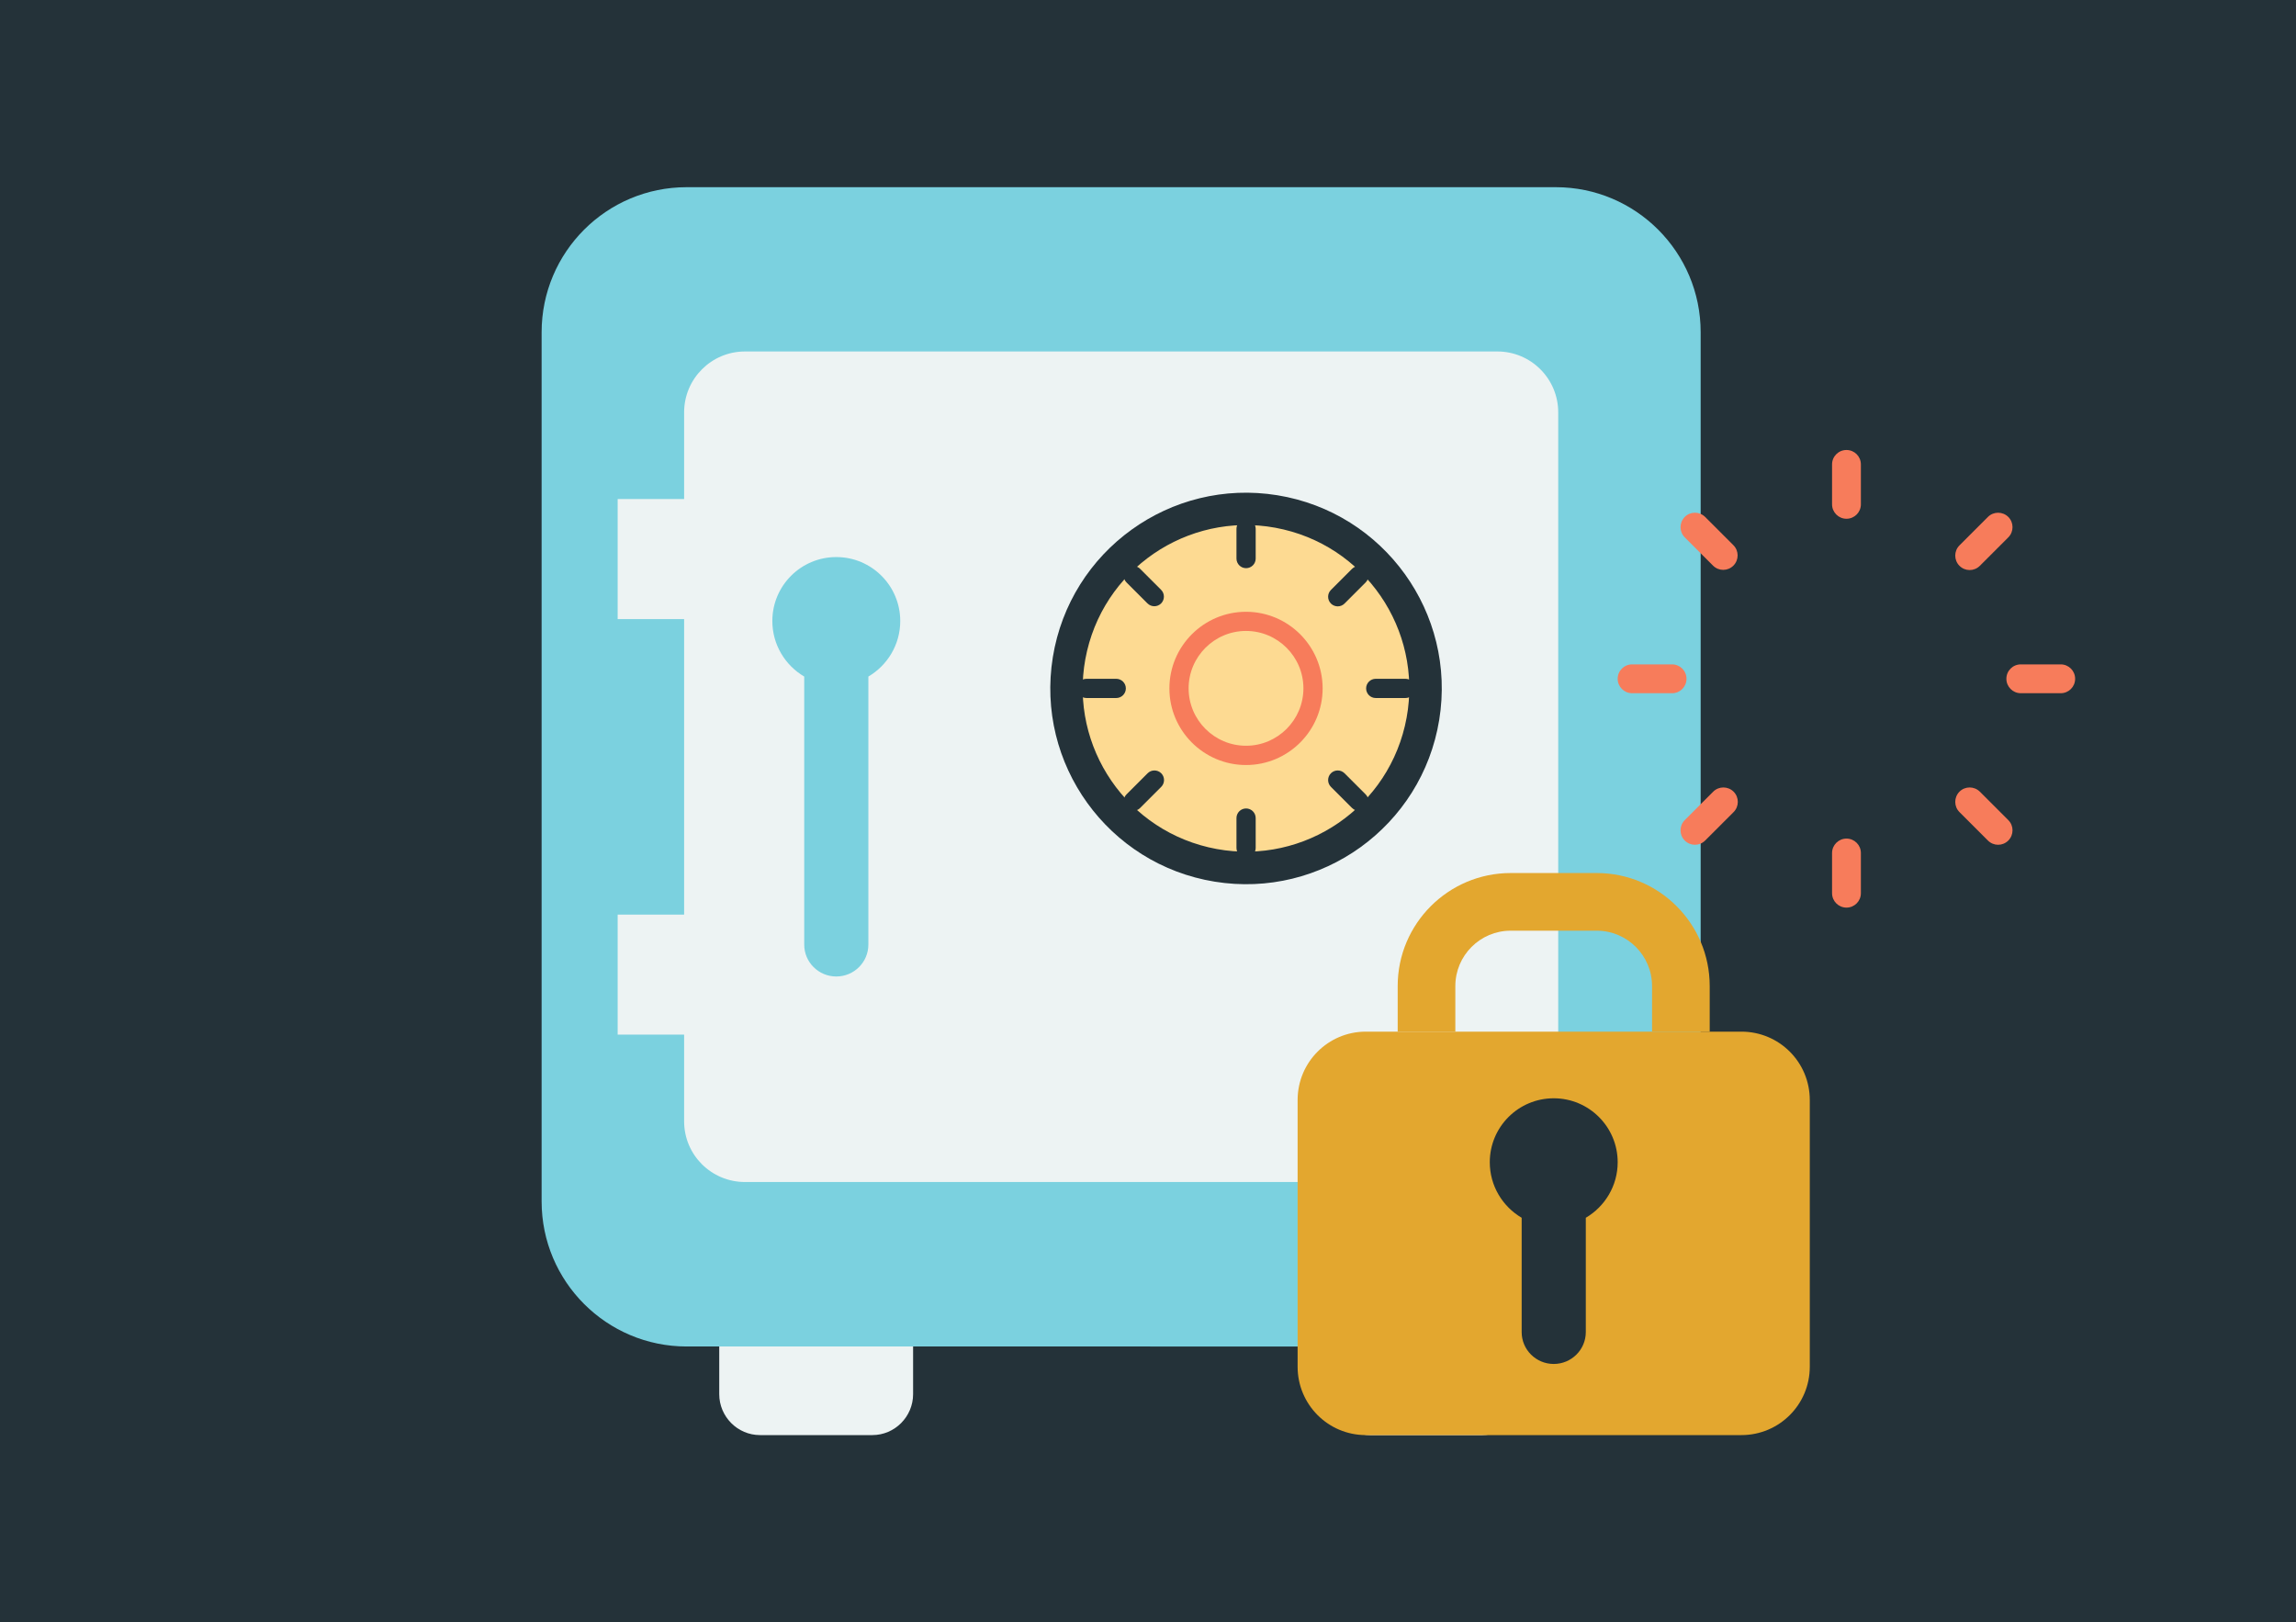 <?xml version="1.0" encoding="UTF-8"?><svg xmlns="http://www.w3.org/2000/svg" viewBox="0 0 368 260"><defs><style>.c{fill:#e3a72f;}.d{fill:#243239;}.e{fill:#fdda92;}.f{fill:#edf3f3;}.g{fill:#f77c5b;}.h{fill:#7bd1df;}</style></defs><g id="a"><rect class="d" x="-10.21" y="-10.38" width="389.52" height="278.76"/></g><g id="b"><g><g><g><path class="f" d="M146.35,215.8v7.64c0,3.6-2.93,6.56-6.53,6.56h-18.01c-3.6,0-6.53-2.96-6.53-6.56v-7.64h31.07Z"/><path class="f" d="M244.12,215.8v7.64c0,3.6-2.93,6.56-6.56,6.56h-17.98c-3.6,0-6.56-2.96-6.56-6.56v-7.64h31.1Z"/></g><path class="h" d="M272.58,53.25V192.55c0,12.84-10.41,23.25-23.22,23.25H110.06c-12.84,0-23.25-10.41-23.25-23.25V53.25c0-12.84,10.41-23.25,23.25-23.25H249.36c12.81,0,23.22,10.41,23.22,23.25Z"/><path class="f" d="M249.75,66.09v113.62c0,5.39-4.37,9.73-9.76,9.73H119.41c-5.39,0-9.76-4.34-9.76-9.73v-13.89h-10.65v-19.24h10.65v-47.36h-10.65v-19.24h10.65v-13.89c0-5.39,4.37-9.76,9.76-9.76h120.58c5.39,0,9.76,4.37,9.76,9.76Z"/><path class="h" d="M144.29,99.53c0,3.79-2.06,7.11-5.11,8.9v42.96c0,2.83-2.31,5.11-5.14,5.11s-5.14-2.28-5.14-5.11v-42.96c-3.05-1.79-5.11-5.11-5.11-8.9,0-5.67,4.59-10.25,10.25-10.25s10.25,4.59,10.25,10.25Z"/><g><circle class="d" cx="199.71" cy="110.33" r="31.37" transform="translate(58.81 289.79) rotate(-80.78)"/><circle class="e" cx="199.71" cy="110.33" r="26.17" transform="translate(46.45 279.35) rotate(-76.72)"/><g><path class="d" d="M178.91,111.87h-4.77c-.85,0-1.54-.69-1.54-1.54s.69-1.54,1.54-1.54h4.77c.85,0,1.54,.69,1.54,1.54s-.69,1.54-1.54,1.54Z"/><path class="d" d="M225.27,111.87h-4.77c-.85,0-1.54-.69-1.54-1.54s.69-1.54,1.54-1.54h4.77c.85,0,1.54,.69,1.54,1.54s-.69,1.54-1.54,1.54Z"/><path class="d" d="M217.8,129.95c-.39,0-.79-.15-1.09-.45l-3.39-3.39c-.6-.6-.6-1.58,0-2.18s1.58-.6,2.18,0l3.39,3.39c.6,.6,.6,1.58,0,2.18-.3,.3-.69,.45-1.09,.45Z"/><path class="d" d="M185.01,97.16c-.39,0-.79-.15-1.09-.45l-3.37-3.37c-.6-.6-.6-1.58,0-2.18s1.58-.6,2.18,0l3.37,3.37c.6,.6,.6,1.58,0,2.18-.3,.3-.69,.45-1.09,.45Z"/><path class="d" d="M199.72,91.06c-.85,0-1.54-.69-1.54-1.54v-4.77c0-.85,.69-1.54,1.54-1.54s1.54,.69,1.54,1.54v4.77c0,.85-.69,1.54-1.54,1.54Z"/><path class="d" d="M199.72,137.44c-.85,0-1.54-.69-1.54-1.54v-4.79c0-.85,.69-1.54,1.54-1.54s1.54,.69,1.54,1.54v4.79c0,.85-.69,1.54-1.54,1.54Z"/><path class="d" d="M214.41,97.18c-.39,0-.79-.15-1.09-.45-.6-.6-.6-1.58,0-2.18l3.39-3.39c.6-.6,1.58-.6,2.18,0s.6,1.58,0,2.18l-3.39,3.39c-.3,.3-.69,.45-1.09,.45Z"/><path class="d" d="M181.64,129.95c-.39,0-.79-.15-1.09-.45-.6-.6-.6-1.58,0-2.18l3.39-3.39c.6-.6,1.58-.6,2.18,0s.6,1.58,0,2.18l-3.39,3.39c-.3,.3-.69,.45-1.09,.45Z"/></g><path class="g" d="M199.71,122.61c-6.77,0-12.28-5.51-12.28-12.28s5.51-12.28,12.28-12.28,12.28,5.51,12.28,12.28-5.51,12.28-12.28,12.28Zm0-21.49c-5.07,0-9.2,4.13-9.2,9.2s4.13,9.2,9.2,9.2,9.2-4.13,9.2-9.2-4.13-9.2-9.2-9.2Z"/></g></g><g><g><path class="c" d="M290.07,176.3v42.74c0,6.07-4.9,10.96-10.96,10.96h-60.2c-6.04,0-10.93-4.9-10.93-10.96v-42.74c0-6.07,4.9-10.96,10.93-10.96h60.2c6.07,0,10.96,4.9,10.96,10.96Z"/><path class="c" d="M274.03,165.34h-9.24v-7.31c0-4.89-3.98-8.87-8.87-8.87h-13.79c-4.89,0-8.87,3.98-8.87,8.87v7.31h-9.24v-7.31c0-9.99,8.12-18.11,18.11-18.11h13.79c9.99,0,18.11,8.12,18.11,18.11v7.31Z"/></g><path class="d" d="M259.28,186.27c0,3.79-2.06,7.11-5.11,8.9v18.32c0,2.83-2.31,5.11-5.14,5.11s-5.14-2.28-5.14-5.11v-18.32c-3.05-1.79-5.11-5.11-5.11-8.9,0-5.67,4.59-10.25,10.25-10.25s10.25,4.59,10.25,10.25Z"/></g><g><path class="g" d="M268,111.1h-6.41c-1.27,0-2.31-1.03-2.31-2.31s1.03-2.31,2.31-2.31h6.41c1.27,0,2.31,1.03,2.31,2.31s-1.03,2.31-2.31,2.31Z"/><path class="g" d="M330.29,111.1h-6.4c-1.27,0-2.31-1.03-2.31-2.31s1.03-2.31,2.31-2.31h6.4c1.28,0,2.31,1.03,2.31,2.31s-1.03,2.31-2.31,2.31Z"/><path class="g" d="M320.25,135.39c-.59,0-1.18-.23-1.63-.68l-4.56-4.56c-.9-.9-.9-2.36,0-3.27,.9-.9,2.36-.9,3.27,0l4.56,4.56c.9,.9,.9,2.36,0,3.27-.45,.45-1.04,.68-1.63,.68Z"/><path class="g" d="M276.19,91.33c-.59,0-1.18-.23-1.63-.68l-4.53-4.53c-.9-.9-.9-2.36,0-3.27s2.36-.9,3.27,0l4.53,4.53c.9,.9,.9,2.36,0,3.27-.45,.45-1.04,.68-1.63,.68Z"/><path class="g" d="M295.95,83.14c-1.27,0-2.31-1.03-2.31-2.31v-6.4c0-1.28,1.03-2.31,2.31-2.31s2.31,1.03,2.31,2.31v6.4c0,1.27-1.03,2.31-2.31,2.31Z"/><path class="g" d="M295.95,145.46c-1.27,0-2.31-1.03-2.31-2.31v-6.44c0-1.27,1.03-2.31,2.31-2.31s2.31,1.03,2.31,2.31v6.44c0,1.28-1.03,2.31-2.31,2.31Z"/><path class="g" d="M315.69,91.36c-.59,0-1.18-.23-1.63-.68-.9-.9-.9-2.37,0-3.27l4.56-4.56c.9-.9,2.36-.9,3.27,0,.9,.9,.9,2.37,0,3.27l-4.56,4.56c-.45,.45-1.04,.68-1.63,.68Z"/><path class="g" d="M271.66,135.39c-.59,0-1.18-.23-1.63-.68-.9-.9-.9-2.37,0-3.27l4.56-4.56c.9-.9,2.36-.9,3.27,0,.9,.9,.9,2.37,0,3.27l-4.56,4.56c-.45,.45-1.04,.68-1.63,.68Z"/></g></g></g></svg>